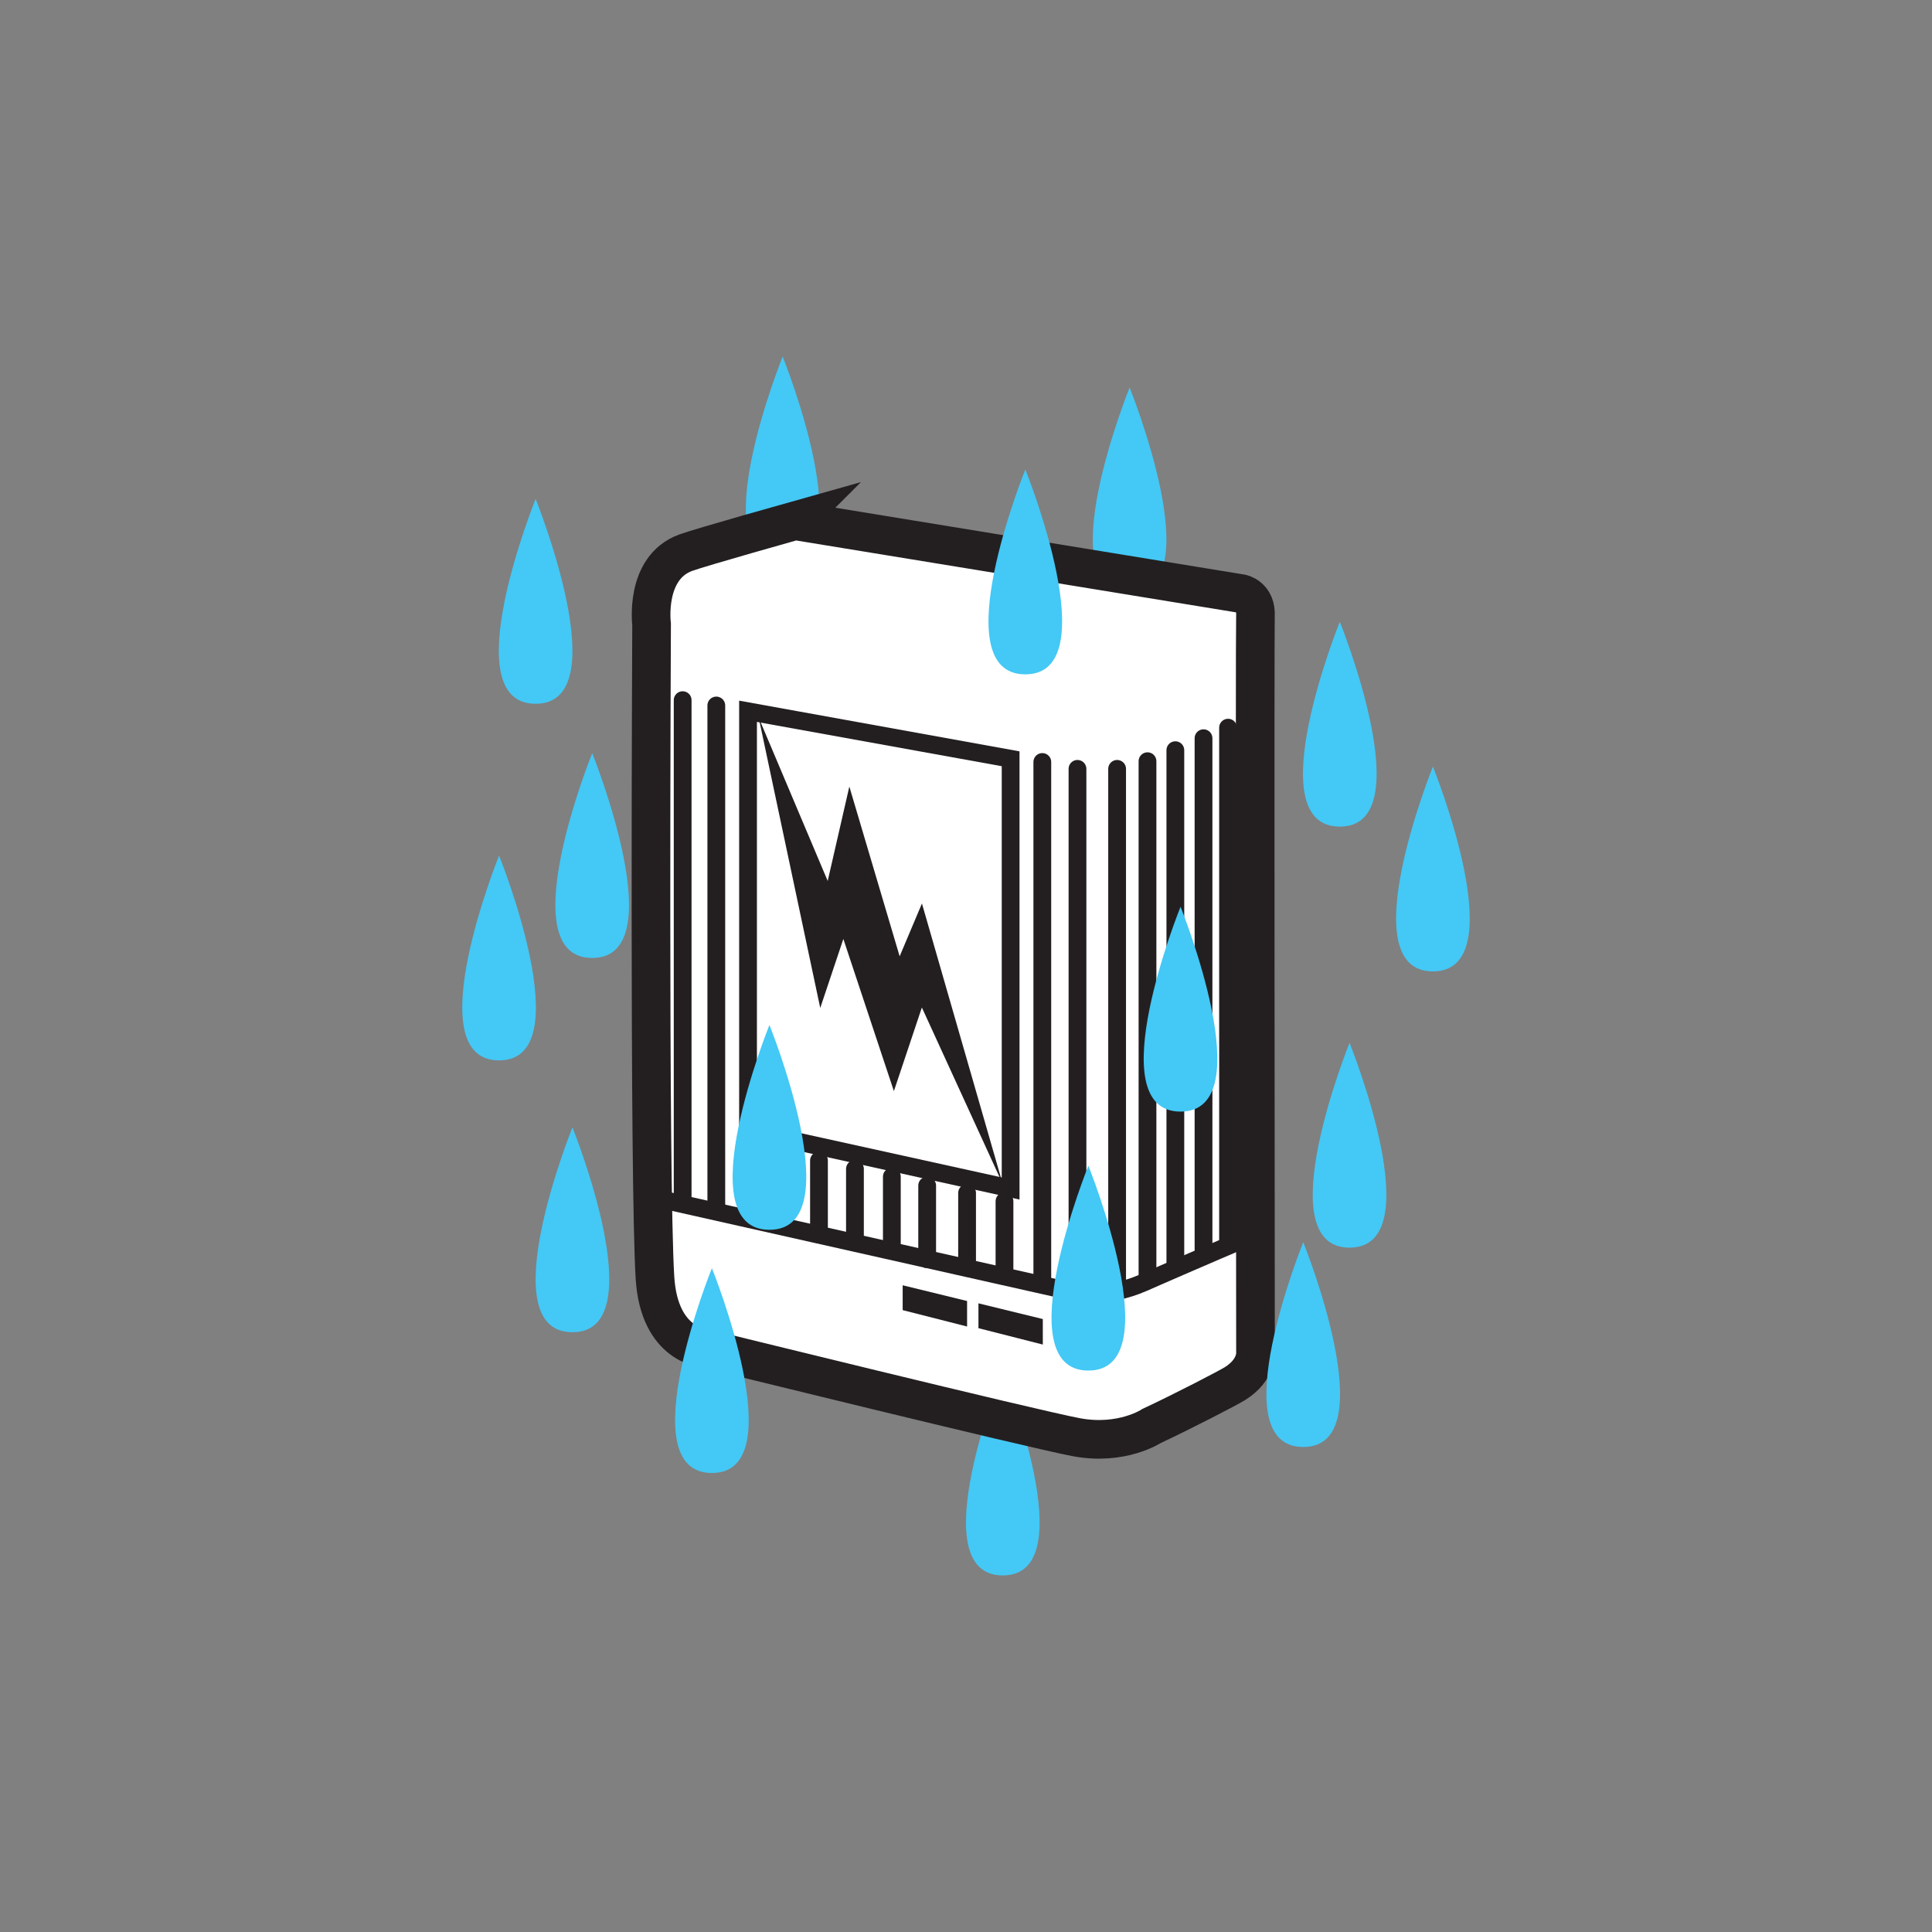 <?xml version="1.0" encoding="UTF-8" standalone="no"?><!DOCTYPE svg PUBLIC "-//W3C//DTD SVG 1.1//EN" "http://www.w3.org/Graphics/SVG/1.1/DTD/svg11.dtd"><svg width="100%" height="100%" viewBox="0 0 50 50" version="1.1" xmlns="http://www.w3.org/2000/svg" xmlns:xlink="http://www.w3.org/1999/xlink" xml:space="preserve" xmlns:serif="http://www.serif.com/" style="fill-rule:evenodd;clip-rule:evenodd;"><rect x="0" y="0" width="50" height="50" fill="#808080" stroke="none"/><rect id="Artboard1" x="0" y="0" width="50" height="50" style="fill:none;"/><g><path d="M29.234,10.029c0,-0 -2.143,5.301 0,5.301c2.144,0 0,-5.301 0,-5.301" style="fill:#44c8f5;fill-rule:nonzero;"/><path d="M25.952,35.471c0,0 -2.143,5.301 0,5.301c2.144,0 0,-5.301 0,-5.301" style="fill:#44c8f5;fill-rule:nonzero;"/><path d="M20.255,9.228c0,0 -2.144,5.302 0,5.302c2.144,0 0,-5.302 0,-5.302" style="fill:#44c8f5;fill-rule:nonzero;"/><path d="M12.916,22.142c0,-0 -2.144,5.301 0,5.301c2.144,0 0,-5.301 0,-5.301" style="fill:#44c8f5;fill-rule:nonzero;"/><path d="M20.575,13.476l11.548,1.887c0,0 0.397,0.071 0.368,0.588c-0.017,0.304 0.001,19.029 0.001,19.029c0,0 0.056,0.461 -0.533,0.829c-0.166,0.104 -1.308,0.698 -2.156,1.095c0,-0 -0.768,0.511 -1.945,0.291c-1.178,-0.221 -9.629,-2.303 -9.629,-2.303c0,-0 -1.168,-0.061 -1.278,-1.82c-0.16,-2.574 -0.088,-16.917 -0.088,-16.917c0,-0 -0.189,-1.462 0.885,-1.852c0.395,-0.143 2.827,-0.827 2.827,-0.827Z" style="fill:#fff;fill-rule:nonzero;stroke:#231f20;stroke-width:1px;"/><path d="M19.359,18.408l6.796,1.229l0,11.121l-6.796,-1.498l-0,-10.852Z" style="fill:none;fill-rule:nonzero;stroke:#231f20;stroke-width:0.46px;"/><path d="M16.894,30.99l10.964,2.465c0,-0 0.79,0.156 1.728,-0.258c1.195,-0.526 2.903,-1.254 2.903,-1.254" style="fill:none;fill-rule:nonzero;stroke:#231f20;stroke-width:0.46px;"/><path d="M21.228,26.086l0.598,-1.786l1.308,3.938l0.724,-2.164l2.094,4.572l-2.092,-7.264l-0.577,1.367l-1.302,-4.393l-0.56,2.443l-1.786,-4.227l1.593,7.514Z" style="fill:#231f20;fill-rule:nonzero;"/><path d="M17.667,18.12l-0,12.968" style="fill:none;fill-rule:nonzero;stroke:#231f20;stroke-width:0.46px;stroke-linecap:round;"/><path d="M18.538,18.258l-0,12.967" style="fill:none;fill-rule:nonzero;stroke:#231f20;stroke-width:0.46px;stroke-linecap:round;"/><path d="M26.975,19.72l-0,13.365" style="fill:none;fill-rule:nonzero;stroke:#231f20;stroke-width:0.46px;stroke-linecap:round;"/><path d="M27.885,19.898l-0,13.405" style="fill:none;fill-rule:nonzero;stroke:#231f20;stroke-width:0.46px;stroke-linecap:round;"/><path d="M28.911,19.898l0,13.405" style="fill:none;fill-rule:nonzero;stroke:#231f20;stroke-width:0.46px;stroke-linecap:round;"/><path d="M29.697,19.7l0,13.406" style="fill:none;fill-rule:nonzero;stroke:#231f20;stroke-width:0.46px;stroke-linecap:round;"/><path d="M19.399,29.638l-0,1.906" style="fill:none;fill-rule:nonzero;stroke:#231f20;stroke-width:0.46px;stroke-linecap:round;"/><path d="M25.996,31.088l-0,1.906" style="fill:none;fill-rule:nonzero;stroke:#231f20;stroke-width:0.46px;stroke-linecap:round;"/><path d="M22.126,30.251l0,1.906" style="fill:none;fill-rule:nonzero;stroke:#231f20;stroke-width:0.46px;stroke-linecap:round;"/><path d="M20.282,29.805l-0,1.906" style="fill:none;fill-rule:nonzero;stroke:#231f20;stroke-width:0.46px;stroke-linecap:round;"/><path d="M21.195,30.036l-0,1.907" style="fill:none;fill-rule:nonzero;stroke:#231f20;stroke-width:0.46px;stroke-linecap:round;"/><path d="M23.995,30.683l0,1.906" style="fill:none;fill-rule:nonzero;stroke:#231f20;stroke-width:0.46px;stroke-linecap:round;"/><path d="M25.028,30.874l-0,1.907" style="fill:none;fill-rule:nonzero;stroke:#231f20;stroke-width:0.46px;stroke-linecap:round;"/><path d="M23.081,30.452l-0,1.905" style="fill:none;fill-rule:nonzero;stroke:#231f20;stroke-width:0.46px;stroke-linecap:round;"/><path d="M30.418,19.415l0,13.405" style="fill:none;fill-rule:nonzero;stroke:#231f20;stroke-width:0.46px;stroke-linecap:round;"/><path d="M31.147,19.105l0,13.405" style="fill:none;fill-rule:nonzero;stroke:#231f20;stroke-width:0.46px;stroke-linecap:round;"/><path d="M31.782,18.832l-0,13.405" style="fill:none;fill-rule:nonzero;stroke:#231f20;stroke-width:0.46px;stroke-linecap:round;"/><path d="M23.361,33.263l1.667,0.407l0,0.66l-1.667,-0.424l0,-0.643Z" style="fill:#231f20;fill-rule:nonzero;"/><path d="M25.322,33.73l1.666,0.407l-0,0.66l-1.666,-0.424l0,-0.643Z" style="fill:#231f20;fill-rule:nonzero;"/><path d="M13.862,12.913c0,0 -2.144,5.301 0,5.301c2.143,0 0,-5.301 0,-5.301" style="fill:#44c8f5;fill-rule:nonzero;"/><path d="M19.913,26.526c0,0 -2.143,5.301 0,5.301c2.144,0 0,-5.301 0,-5.301" style="fill:#44c8f5;fill-rule:nonzero;"/><path d="M30.552,23.467c0,-0 -2.144,5.301 0,5.301c2.143,0 0,-5.301 0,-5.301" style="fill:#44c8f5;fill-rule:nonzero;"/><path d="M18.424,32.82c0,-0 -2.144,5.301 0,5.301c2.144,-0 0,-5.301 0,-5.301" style="fill:#44c8f5;fill-rule:nonzero;"/><path d="M15.326,19.492c0,0 -2.144,5.3 0,5.3c2.144,0 0,-5.3 0,-5.3" style="fill:#44c8f5;fill-rule:nonzero;"/><path d="M14.815,29.177c0,0 -2.144,5.301 0,5.301c2.143,0 0,-5.301 0,-5.301" style="fill:#44c8f5;fill-rule:nonzero;"/><path d="M34.674,16.091c0,0 -2.144,5.302 0,5.302c2.144,0 0,-5.302 0,-5.302" style="fill:#44c8f5;fill-rule:nonzero;"/><path d="M26.535,12.15c0,-0 -2.144,5.302 0,5.302c2.143,-0 0,-5.302 0,-5.302" style="fill:#44c8f5;fill-rule:nonzero;"/><path d="M37.084,19.839c0,0 -2.144,5.301 0,5.301c2.144,-0 0,-5.301 0,-5.301" style="fill:#44c8f5;fill-rule:nonzero;"/><path d="M33.728,32.147c0,-0 -2.145,5.301 0,5.301c2.143,0 0,-5.301 0,-5.301" style="fill:#44c8f5;fill-rule:nonzero;"/><path d="M34.926,26.988c0,0 -2.143,5.301 0,5.301c2.144,0 0,-5.301 0,-5.301" style="fill:#44c8f5;fill-rule:nonzero;"/><path d="M28.167,30.169c0,-0 -2.145,5.301 0,5.301c2.143,0 0,-5.301 0,-5.301" style="fill:#44c8f5;fill-rule:nonzero;"/></g></svg>